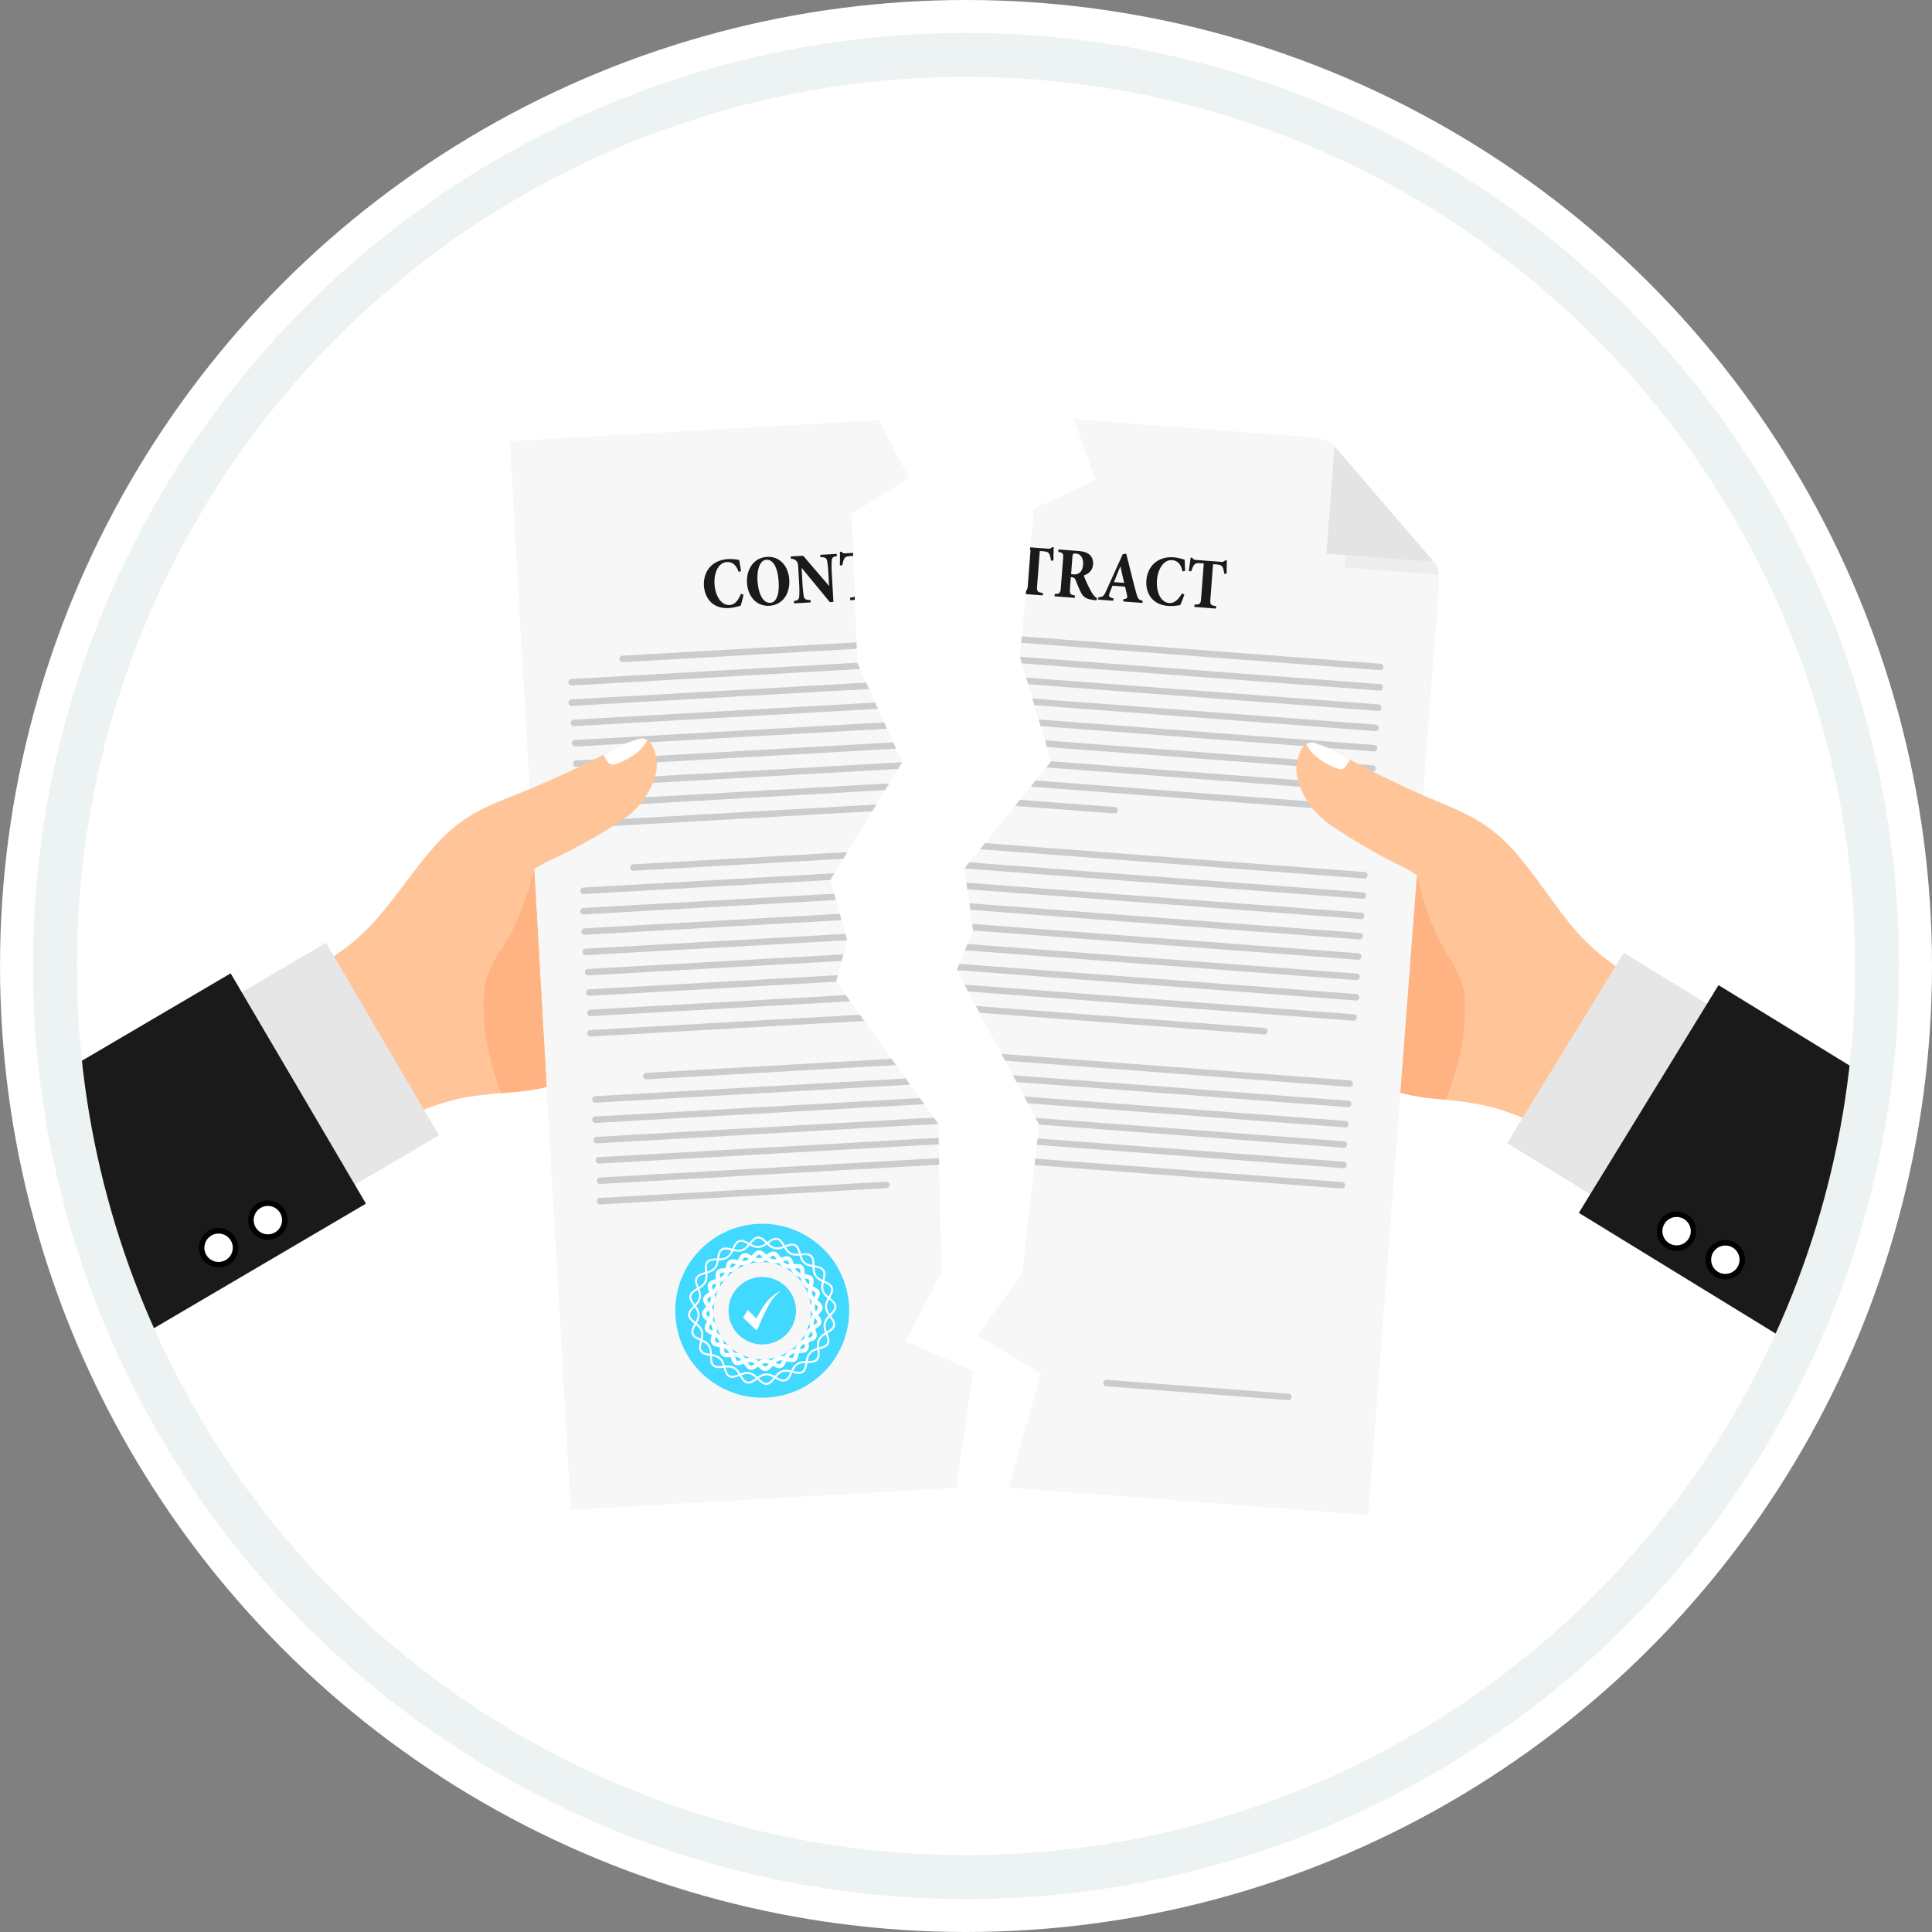 <svg xmlns="http://www.w3.org/2000/svg" xmlns:xlink="http://www.w3.org/1999/xlink" width="176" height="176" viewBox="0 0 176 176">
  <rect x="0" y="0" width="176" height="176" fill="#808080" stroke="none"/>
  <defs>
    <clipPath id="clip-path">
      <circle id="Elipse_58" data-name="Elipse 58" cx="81" cy="81" r="81" transform="translate(1191 979)" fill="#fff"/>
    </clipPath>
  </defs>
  <g id="Grupo_1051" data-name="Grupo 1051" transform="translate(-1184 -972)">
    <g id="Grupo_1006" data-name="Grupo 1006" transform="translate(624.001 -2964)">
      <circle id="Elipse_35" data-name="Elipse 35" cx="88" cy="88" r="88" transform="translate(560 3936)" fill="#fff"/>
      <g id="Elipse_36" data-name="Elipse 36" transform="translate(563 3939)" fill="#fff" stroke="#edf2f2" stroke-width="4">
        <circle cx="85" cy="85" r="85" stroke="none"/>
        <circle cx="85" cy="85" r="83" fill="none"/>
      </g>
    </g>
    <g id="Grupo_de_máscara_49" data-name="Grupo de máscara 49" clip-path="url(#clip-path)">
      <g id="Grupo_1037" data-name="Grupo 1037" transform="translate(1161.479 734.605)">
        <g id="Grupo_1036" data-name="Grupo 1036" transform="translate(2.521 275.575)">
          <g id="Grupo_1030" data-name="Grupo 1030" transform="translate(107.151 0)">
            <path id="Caminho_1435" data-name="Caminho 1435" d="M305.59,275.575l21.68,1.65c1.182.09,2.113.523,2.08.967l.126.009.09.105,5.822,6.768,2.861,3.328-.011.143c.445.034.732,1.019.642,2.2l-6.443,84.663-32.761-2.493,2.945-10.386-5.771-3.457,4.057-5.726,1.55-13.506-7.517-14.071,1.5-3.611-.793-5.647,7.9-9.765-2.854-9.529,1.288-13.488,5.628-2.588Z" transform="translate(-294.939 -275.575)" fill="#f7f7f7" fill-rule="evenodd"/>
            <path id="Caminho_1436" data-name="Caminho 1436" d="M392.062,287.482l4.418,5.137,2.861,3.328-.011.143c.31.023.543.509.626,1.2l-8.591-.654Z" transform="translate(-356.032 -283.119)" fill="#ededee" fill-rule="evenodd"/>
            <path id="Caminho_1437" data-name="Caminho 1437" d="M396.306,292.738h-.016l-.045,0h0l-.267-.02-.209-.016-8.921-.679.72-9.459.011-.147a.2.2,0,0,0,0-.026c0-.01,0-.03,0-.047a.262.262,0,0,0-.008-.045.3.3,0,0,0-.013-.042.345.345,0,0,0-.014-.034l0-.007.046.053.2.23,0,0,0,0,0,0,0,0,0,0,1.489,1.731,6.219,7.23.738.859h.013v0h0v0h0v.005l0,0v0l0,0v0l0,0,0,0,0,0,0,0v0l0,0,0,0,0,0,0,0,0,0,0,0,0,0,0,0,0,0,0,0,0,0h0l.061.071c.057.066.127.147.18.211s.091.109.11.132.019.023.014.019l-.029-.021c-.014-.01-.031-.02-.045-.028a.253.253,0,0,0-.038-.018l-.039-.013a.242.242,0,0,0-.039-.007l-.089-.008Z" transform="translate(-353.168 -279.779)" fill="#e4e4e4" fill-rule="evenodd"/>
            <path id="Caminho_1438" data-name="Caminho 1438" d="M304.286,332.314l.08.006.659.051,1.2.091,2.255.171,2.431.185.784.06,3.647.278,1.04.079,3.647.277.783.059,2.431.185,2.256.172,2.431.185.784.06,4.687.357a.3.3,0,1,0,.045-.589l-4.687-.357-.783-.06-2.431-.185-2.256-.172-2.431-.185-.784-.06-3.647-.277-1.04-.079-3.647-.278-.784-.059-2.431-.185-2.255-.172-1.2-.091-.659-.05-.08-.006-.08-.006-1.23-.093-1.2-.092-1.128-.086.182.606.9.069,1.2.092,1.23.093.081.006Zm-2.254,45.449.742.056,2.255.172,2.431.185.784.059,3.647.278,1.04.079,3.647.278.784.059,2.431.185,2.255.172,2.431.185.783.06,4.687.357a.3.3,0,1,0,.045-.589l-4.686-.357-.783-.059-2.431-.185-2.255-.172-2.431-.185-.784-.06L312.976,378l-1.04-.079-3.647-.277-.784-.06-2.431-.185-2.256-.171-.72-.055-.067.587Zm.212-1.846.067-.587.649.049,2.255.172,2.431.185.784.06,3.647.277,1.04.079,3.647.277.784.06,2.431.185,2.256.171,2.431.185.783.06,4.687.357a.3.3,0,1,1-.045.588l-4.687-.356-.783-.06-2.431-.185-2.256-.172-2.431-.185-.783-.06-3.647-.277-1.04-.079-3.647-.278-.784-.06-2.431-.185-2.255-.171-.672-.051Zm.212-1.846.6.045,2.255.172,2.431.185.783.06,3.647.277,1.04.079,3.647.277.783.06,2.431.185,2.255.172,2.431.185.784.059,4.687.357a.3.3,0,0,0,.045-.589l-4.687-.357-.783-.06L322.375,375l-2.256-.171-2.431-.185-.783-.06-3.647-.277-1.04-.079-3.647-.278-.784-.06-2.431-.185-2.255-.172-.975-.074.329.618Zm-1.037-1.941-.33-.618.132.01.081.006.08.006.659.05,1.2.091,2.255.172,2.431.185.783.06,3.647.277,1.04.079,3.647.277.783.06,2.431.185,2.255.171,2.431.185.784.06,4.687.357a.3.3,0,0,1-.045.589l-4.687-.357-.784-.06-2.431-.185-2.255-.172-2.431-.185-.784-.059-3.647-.277-1.04-.079-3.646-.278-.783-.059-2.431-.185-2.256-.172-1.2-.092-.578-.044Zm-1.385-3.83-.1-.008-.588-.045-.33-.617.117.008.846.064.1.008.195.015,1.23.094.081.006.081.006.659.05,1.2.092,2.255.172,2.431.185.784.06,3.647.278,1.04.079,3.647.277.784.06,2.431.185,2.256.172,2.431.185.783.059,4.687.357a.3.3,0,1,1-.045.588l-4.687-.356-.783-.06-2.431-.185-2.256-.172-2.431-.185-.784-.059-3.647-.278-1.04-.079-3.647-.278-.784-.059-2.431-.185-2.255-.171-1.2-.091-.659-.051-.08-.006-.081-.006-1.23-.093-.195-.015Zm1.364,1.966.081.006.659.05,1.2.091,2.256.172,2.431.185.784.06,3.647.278,1.04.079,3.647.277.784.06,2.431.185,2.255.171,2.431.185.783.059,4.687.357a.3.3,0,1,0,.045-.589l-4.687-.357-.783-.06-2.431-.185-2.255-.172-2.431-.185-.784-.059-3.647-.278-1.04-.079-3.646-.278-.784-.059L305.639,370l-2.256-.172-1.2-.092-.659-.05-.081-.006-.08-.006-1.231-.093-.08-.006.33.617.936.071.08.006Zm.458-6.015.081.006.659.05,1.2.092,2.256.171,2.431.185.783.06.344.026.784.06,2.431.185.088.007,1.04.079,1.128.086,2.431.185.088.007.783.06,2.431.185,2.168.165a.3.3,0,0,0,.045-.589l-2.168-.165-2.431-.185-.783-.059-.088-.007-2.431-.185L314,364.583l-1.04-.079-.088-.007-2.431-.185-.783-.059-.344-.026-.784-.059-2.431-.185-2.256-.172-1.2-.091-.659-.051-.08-.006-.08-.006-1.23-.093-.051,0-1.15-.088-1.281-.1-.974-.074-.45-.034.33.617.075.006.974.074,1.281.1,1.15.088.051,0,1.23.093.08.006ZM302,362.4l-.081-.006-1.23-.093-1.2-.092-2.256-.171-1.253-.1-.33-.617,1.628.124,2.256.172,1.2.092,1.23.093.08.006.081.006.659.05,1.2.092,2.255.171,2.431.185.783.06,3.647.278,1.04.079,3.647.277.783.06,2.431.185,2.256.172,2.431.185.783.06,4.687.356a.3.3,0,0,1-.045.589l-4.687-.357-.783-.06-2.431-.185-2.256-.171-2.431-.185-.784-.06-3.647-.277-1.04-.08-3.647-.277-.784-.06-2.431-.185-2.255-.171-1.2-.092-.659-.05L302,362.4Zm.141-1.852.08.006.659.05,1.2.091,2.255.172,2.431.185.784.06,3.647.277,1.04.079,3.647.278.783.059,2.431.185,2.255.172,2.431.185.783.059,4.687.357a.3.3,0,1,0,.045-.589l-4.686-.357-.784-.06-2.431-.185-2.256-.172-2.431-.185-.783-.059-3.647-.278-1.04-.079-3.647-.277-.783-.06-2.432-.185-2.255-.171-1.2-.092-.659-.05-.081-.006-.081-.006-1.23-.093-1.2-.092-2.256-.172-2.238-.17-.238.574,2.431.185,2.255.172,1.2.091,1.23.094.081.006Zm.141-1.852-.081-.006-1.23-.094-1.2-.092-2.255-.171-1.824-.139.238-.574,1.63.124,2.255.172,1.2.091,1.23.094.081.006.08.006.659.05,1.2.092,2.255.171,2.431.185.783.06,3.647.277,1.04.079,3.647.277.783.06,2.432.185,2.255.172,2.431.185.783.059,4.687.357a.3.3,0,0,1-.045.589l-4.687-.357-.783-.059-2.431-.185-2.256-.172-2.431-.185-.783-.06-3.647-.277-1.04-.079-3.647-.278-.783-.059-2.431-.185-2.255-.171-1.2-.092-.659-.05-.08-.006Zm.141-1.852.08.006.659.05,1.2.091,2.256.172,2.431.185.784.059,3.647.278,1.04.079,3.647.277.783.06,2.431.185,2.255.171,2.431.185.783.06,4.687.357a.3.3,0,0,0,.045-.589l-4.687-.357-.783-.06-2.431-.185-2.256-.171-2.431-.185-.783-.059-3.647-.278-1.04-.079-3.647-.277-.784-.06-2.431-.185L304.4,356.4l-1.2-.092-.659-.05-.08-.006-.081-.006-1.23-.094-1.2-.091-2.255-.172-1.345-.1.084.6,1.216.092,2.255.172,1.2.091,1.23.094.08.006Zm.141-1.852-.08-.006-1.23-.093-1.2-.092-2.256-.171-1.62-.124-.084-.6,1.75.133,2.255.172,1.2.091,1.23.093.08.006.08.006.659.05,1.2.091,2.255.172,2.431.185.784.06,3.647.277,1.04.079,3.647.277.783.06,2.431.185,2.255.171,2.431.185.783.06,4.687.357a.3.3,0,0,1-.045.589l-4.687-.357-.783-.059-2.431-.185-2.256-.171-2.431-.185-.784-.06-3.647-.277-1.04-.079-3.647-.277-.783-.06-2.431-.185-2.255-.172-1.2-.091-.659-.05-.08-.006Zm.141-1.852.081.006.659.05,1.2.091,2.255.172,2.431.185.784.059,3.647.278,1.04.079,3.647.277.783.06,2.431.185,2.256.171,2.431.185.783.06,4.687.357a.3.3,0,0,0,.045-.589l-4.687-.357-.784-.06-2.431-.185L321.7,354l-2.431-.185-.784-.06-3.647-.277-1.04-.079-3.646-.278-.784-.059-2.431-.185-2.255-.171-1.2-.091-.659-.05-.08-.006-.081-.006-1.23-.093-1.2-.091-2.256-.172-2.155-.164.084.6,2.026.154,2.256.171,1.2.092,1.23.093.081.006Zm-1.223-3.818-.1-.008-.846-.064-.784-.06-2.684-.2.452-.558,2.277.173.783.06.846.064.1.008.195.015,1.23.093.081.006.08.006.659.05,1.2.092,2.255.171,2.431.185.783.06,3.647.277,1.04.08,3.647.277.784.059,2.431.185,2.255.171,2.431.185.783.06,4.687.357a.3.3,0,0,1-.045.589l-4.687-.357-.783-.06-2.432-.185-2.255-.172-2.431-.185-.783-.059-3.647-.278-1.04-.079L310.394,350l-.784-.06-2.431-.185-2.256-.172-1.2-.091-.659-.051-.08-.006-.081-.006-1.23-.093-.195-.015Zm1.364,1.966-.081-.006-1.23-.094-1.2-.092-2.255-.171-2.431-.185.451-.558,2.025.154,2.255.171,1.2.092,1.23.093.081.006.081.006.659.05,1.2.092,2.255.172,2.431.185.783.06,3.647.277,1.04.079,3.647.278.783.06,2.431.185,2.255.171,2.431.185.784.06,4.687.357a.3.3,0,0,1-.045.589l-4.687-.357-.783-.06-2.431-.185-2.255-.172-2.431-.185-.783-.06-3.647-.278-1.04-.079-3.647-.277-.783-.06-2.431-.185-2.255-.172-1.2-.092-.659-.05-.08-.006Zm.458-6.015.081.006.385.029.273.021,1.2.091,2.255.172,1.74.132a.3.3,0,1,0,.045-.589l-1.74-.132-2.255-.172-1.2-.091-.274-.021-.385-.029-.081-.006-.081-.006-1.23-.093-.655-.05-.547-.041-.126-.01-.451.558.533.04.547.042.655.05,1.23.093.081.006Zm.141-1.852-.081-.006-1.23-.093-.455-.035.452-.558.048,0,1.23.094.081.006.08.006.659.051,1.2.091,2.255.172,2.431.185.783.06,3.647.277,1.04.079,3.647.278.784.059,2.431.185,2.255.171,2.431.185.783.06,4.687.357a.3.3,0,1,1-.045.589l-4.687-.356-.783-.06-2.431-.185-2.255-.172-2.431-.185-.784-.059-3.647-.278-1.04-.079-3.647-.278-.783-.06-2.431-.185-2.256-.171-1.2-.091-.659-.051-.08-.006Zm.141-1.852.08.007.659.05,1.2.092,2.256.172,2.431.185.784.06,3.647.277,1.04.079,3.647.278.783.06,2.431.185,2.255.172,2.431.185.783.059,4.687.357a.3.3,0,1,0,.045-.589l-4.687-.357-.783-.059-2.431-.185-2.256-.171-2.431-.185-.784-.06-3.647-.278-1.04-.079-3.647-.277-.784-.06-2.431-.185-2.256-.172-1.2-.092-.659-.05-.081-.006-.08-.006-.452.558.407.031.08.006Zm.141-1.851-.081-.006-.486-.037-.181-.606.712.054.081.006.08.006.659.05,1.2.092,2.255.172,2.431.185.784.06,3.647.277,1.04.079,3.647.278.783.059,2.431.185,2.256.172,2.431.185.784.06,4.687.357a.3.3,0,0,1-.045.589l-4.687-.357-.784-.059-2.431-.185-2.256-.172-2.431-.185-.783-.06-3.647-.277-1.04-.079-3.646-.277-.784-.06-2.431-.185-2.255-.171-1.2-.092-.659-.05-.08-.006Zm.141-1.852.08.006.659.05,1.2.091,2.255.172,2.431.185.783.06,3.647.277,1.04.079,3.647.278.783.059,2.431.185,2.255.171,2.431.185.784.06,4.687.357a.3.3,0,0,0,.045-.589l-4.687-.357-.784-.059-2.431-.185-2.255-.171-2.431-.185-.783-.06-3.646-.277-1.04-.079-3.647-.277-.784-.06L308.1,337.6l-2.255-.172-1.2-.092-.659-.05-.08-.006-.081-.006-1.23-.094-.194-.015.182.606,1.2.091.081.006Zm.141-1.852-.081-.006-1.23-.094-.679-.052-.181-.606.905.069,1.23.094.081.006.08.006.659.05,1.2.091,2.255.172,2.431.185.783.059,3.647.278,1.04.079,3.647.277.783.06,2.431.185,2.255.172,2.431.185.784.059,4.687.357a.3.3,0,0,1-.045.589l-4.687-.357-.783-.06-2.431-.185-2.255-.172-2.431-.185-.784-.06-3.647-.277-1.04-.079-3.647-.278-.783-.059-2.431-.185-2.255-.172-1.2-.091-.659-.05-.08-.006Zm.141-1.852-.08-.006-1.23-.093-1.2-.092-.19-.014-.181-.606.416.032,1.2.092,1.23.094.08.006.081.006.659.05,1.2.092,2.256.172,2.431.185.784.059,3.647.278,1.04.079,3.647.277.784.06,2.431.185,2.255.172,2.431.185.783.06,4.687.357a.3.3,0,1,1-.045.588l-4.687-.357-.783-.06-2.431-.185-2.256-.171-2.431-.185-.783-.06-3.647-.277-1.04-.079-3.647-.277-.784-.06-2.431-.185-2.256-.172-1.2-.092-.659-.05-.08-.006Zm-1.223-3.818-.1-.008-.846-.064-.783-.059-.38-.029.056-.588.368.028.784.06.846.065.1.008.195.015,1.23.093.081.006.08.006.659.05,1.2.091,2.255.172,2.431.185.784.06,3.647.278,1.04.079,3.647.278.783.06,2.431.185,2.256.172,2.431.185.783.06,4.687.357a.3.3,0,0,1-.045.589l-4.687-.357-.784-.059-2.431-.185-2.255-.171-2.431-.185-.783-.06-3.647-.278-1.04-.079-3.647-.278-.784-.06-2.431-.185-2.255-.171-1.2-.092-.659-.05-.081-.006-.08-.006-1.23-.093Z" transform="translate(-294.939 -309.804)" fill="#ccc" fill-rule="evenodd"/>
            <path id="Caminho_1439" data-name="Caminho 1439" d="M348.322,515.685l-.56-.043-.567-.043-1.864-.141-.088-.007-.784-.06-.479-.037-1.128-.086-.824-.063-1.608-.122-.088-.007-.561-.043-.479-.037-1.128-.086-.824-.063-.783-.06-4.687-.356a.3.3,0,1,0-.045.588l4.687.357.784.06.824.063,1.127.086.48.037.561.042.088.007,1.608.122.824.063,1.128.086.479.036.784.059.088.007,1.864.142.568.043.56.043a.3.3,0,1,0,.045-.589Z" transform="translate(-318.137 -426.908)" fill="#ccc" fill-rule="evenodd"/>
            <path id="Caminho_1440" data-name="Caminho 1440" d="M314.644,308.635c0-.1,0-.21,0-.324s0-.224.005-.334.005-.214.008-.31.006-.179.009-.248l-.159-.012a.442.442,0,0,1-.16.119.421.421,0,0,1-.192.021l-1.628-.124-.025.266.05,0-.24,3.147a2.393,2.393,0,0,1-.04.324.364.364,0,0,1-.087.178.278.278,0,0,1-.034.028l-.031.318,1.544.118.017-.219a2.015,2.015,0,0,1-.305-.064.321.321,0,0,1-.165-.1.337.337,0,0,1-.062-.19,2.195,2.195,0,0,1,.008-.326l.239-3.147.3.023a1.313,1.313,0,0,1,.326.056.41.41,0,0,1,.2.131.746.746,0,0,1,.113.251,3.717,3.717,0,0,1,.084.413l.221,0Zm3.975,3.421a.732.732,0,0,1-.178-.125,1.672,1.672,0,0,1-.191-.211c-.038-.051-.077-.11-.117-.177s-.084-.144-.132-.235-.1-.2-.164-.323c-.041-.081-.083-.168-.126-.261s-.085-.187-.125-.28-.076-.178-.107-.258-.057-.145-.075-.2a1.544,1.544,0,0,0,.408-.206,1.042,1.042,0,0,0,.3-.332,1.233,1.233,0,0,0,.064-1.011.959.959,0,0,0-.284-.374,1.21,1.21,0,0,0-.262-.155,1.6,1.6,0,0,0-.326-.1,3.457,3.457,0,0,0-.425-.056l-1.783-.136-.017.22a1.739,1.739,0,0,1,.258.061.282.282,0,0,1,.14.1.354.354,0,0,1,.05.181,2.211,2.211,0,0,1-.01.316l-.2,2.568a2.3,2.3,0,0,1-.04.325.381.381,0,0,1-.083.183.286.286,0,0,1-.161.081,1.469,1.469,0,0,1-.277.017l-.016.219,1.843.14.016-.219a1.382,1.382,0,0,1-.263-.058.286.286,0,0,1-.144-.1.388.388,0,0,1-.052-.193,2.348,2.348,0,0,1,.009-.327l.075-.991.113.009a.408.408,0,0,1,.163.049.328.328,0,0,1,.11.109.832.832,0,0,1,.082.177c.047.123.094.243.143.363s.1.235.146.344.1.21.143.3a1.9,1.9,0,0,0,.176.29.93.93,0,0,0,.224.21,1.161,1.161,0,0,0,.325.143,2.94,2.94,0,0,0,.477.091c.043.007.085.012.125.015l.114.01.048-.19Zm-2.37-2.181.121-1.6a.8.8,0,0,1,.023-.16.2.2,0,0,1,.042-.083.221.221,0,0,1,.092-.036.613.613,0,0,1,.166-.005.667.667,0,0,1,.251.069.657.657,0,0,1,.219.182.82.82,0,0,1,.145.307,1.394,1.394,0,0,1,.031.448,1.369,1.369,0,0,1-.107.462.708.708,0,0,1-.239.3.65.65,0,0,1-.244.111,1.114,1.114,0,0,1-.321.014l-.18-.014Zm6.5,2.622.017-.219a1.1,1.1,0,0,1-.224-.06.386.386,0,0,1-.151-.114.789.789,0,0,1-.113-.215c-.034-.093-.071-.215-.111-.365q-.236-.881-.453-1.759T321.27,308l-.318.049-1.513,3.351a2.635,2.635,0,0,1-.148.295.672.672,0,0,1-.143.17.434.434,0,0,1-.174.079,1.258,1.258,0,0,1-.24.024l-.017.22,1.377.1.017-.219a1.078,1.078,0,0,1-.312-.1.167.167,0,0,1-.091-.154.808.808,0,0,1,.067-.267c.046-.127.092-.244.135-.35l.114-.28,1.137.086c.021.076.041.155.061.237s.039.164.057.243.034.153.049.222a.805.805,0,0,1,.034.256.149.149,0,0,1-.09.129.716.716,0,0,1-.258.046l-.016.219,1.749.133Zm-1.667-1.833-.931-.071c.1-.233.191-.466.283-.7s.188-.469.292-.708h.02l.336,1.478Zm5.26.962a2.92,2.92,0,0,1-.344.487,1.245,1.245,0,0,1-.382.3.844.844,0,0,1-.438.083.923.923,0,0,1-.489-.186,1.326,1.326,0,0,1-.367-.444,2.22,2.22,0,0,1-.215-.658,3.4,3.4,0,0,1-.033-.824,2.961,2.961,0,0,1,.1-.573,2.459,2.459,0,0,1,.2-.5,1.77,1.77,0,0,1,.286-.4,1.142,1.142,0,0,1,.361-.252.9.9,0,0,1,.424-.069.956.956,0,0,1,.408.117.909.909,0,0,1,.328.322,1.8,1.8,0,0,1,.216.584l.23-.029c0-.12,0-.236-.007-.346s-.007-.224-.012-.336-.01-.229-.016-.351c-.06-.019-.142-.043-.243-.074s-.218-.058-.346-.084a3.228,3.228,0,0,0-.4-.059,2.679,2.679,0,0,0-.973.095,2.093,2.093,0,0,0-.767.414,2.057,2.057,0,0,0-.521.688,2.553,2.553,0,0,0-.235.914,2.664,2.664,0,0,0,.027.629,2.25,2.25,0,0,0,.192.6,1.864,1.864,0,0,0,.376.519,1.925,1.925,0,0,0,.584.383,2.575,2.575,0,0,0,.812.186,2.794,2.794,0,0,0,.32.006q.163,0,.313-.02c.1-.01.19-.021.268-.033s.14-.022.183-.031c.03-.056.062-.123.1-.2s.068-.163.1-.252.068-.179.1-.267.062-.167.087-.24l-.22-.1Zm4.077-1.791c0-.1,0-.21,0-.324l.005-.334c0-.11.005-.214.008-.31s.005-.179.008-.248l-.159-.012a.442.442,0,0,1-.16.119.421.421,0,0,1-.192.021l-2.3-.175a.717.717,0,0,1-.147-.025.3.3,0,0,1-.1-.06.5.5,0,0,1-.087-.109l-.16-.013c-.011.112-.026.235-.044.368s-.039.273-.06.419-.043.291-.063.438l.226.017c.047-.145.093-.268.138-.372a.82.82,0,0,1,.143-.235.366.366,0,0,1,.127-.092.578.578,0,0,1,.193-.041,2.126,2.126,0,0,1,.3.006l.24.018-.24,3.147a2.323,2.323,0,0,1-.04.324.355.355,0,0,1-.087.178.307.307,0,0,1-.173.077,1.9,1.9,0,0,1-.3.017l-.017.219,1.969.15.017-.22a2.014,2.014,0,0,1-.305-.063.322.322,0,0,1-.165-.1.339.339,0,0,1-.061-.189,2.149,2.149,0,0,1,.008-.326l.239-3.147.3.023a1.321,1.321,0,0,1,.327.056.412.412,0,0,1,.2.131.748.748,0,0,1,.112.251,3.691,3.691,0,0,1,.085.413Z" transform="translate(-305.826 -295.743)" fill="#1a1a1a" fill-rule="evenodd"/>
          </g>
          <g id="Grupo_1032" data-name="Grupo 1032" transform="translate(138.103 29.465)">
            <g id="Grupo_1031" data-name="Grupo 1031" transform="translate(0 0)">
              <path id="Caminho_1441" data-name="Caminho 1441" d="M409.511,377a19.3,19.3,0,0,1-4.97-4.246c-1.932-2.3-3.982-5.693-6.171-7.8s-4.516-2.92-6.945-3.956-4.959-2.295-6.782-3.264A15.7,15.7,0,0,0,380.975,356c-.73-.088-1.075.415-1.316,1.062a3.853,3.853,0,0,0-.072,2.525,7.522,7.522,0,0,0,2.936,3.909,50.506,50.506,0,0,0,6.4,3.726,8.651,8.651,0,0,1,1.46.862h-.007c.022-.018.017,0,.014,0l-1.507,19.8c.364.1.741.19,1.134.264,2.162.411,4.8.394,7.5,1.135a29.206,29.206,0,0,1,6.782,3.053c1.329.811,1.232.932,2.259-1.473s3.182-7.339,4.276-9.852,1.129-2.605.831-2.8S410.733,377.74,409.511,377Z" transform="translate(-379.41 -355.987)" fill="#ffc599" fill-rule="evenodd"/>
              <path id="Caminho_1442" data-name="Caminho 1442" d="M406.76,389.294l-1.5,19.693c.364.1.741.19,1.134.264.925.176,1.937.273,3,.385a21.864,21.864,0,0,0,.765-2.194,19.7,19.7,0,0,0,.956-7.282c-.29-2.134-1.473-3.431-2.35-5.121a25.572,25.572,0,0,1-1.731-4.815A7.87,7.87,0,0,0,406.76,389.294Z" transform="translate(-395.788 -377.089)" fill="#ffb382" fill-rule="evenodd"/>
            </g>
            <path id="Caminho_1443" data-name="Caminho 1443" d="M385.826,357.534a13.215,13.215,0,0,0-3.3-1.537,1.021,1.021,0,0,0-.666.122,3.505,3.505,0,0,0,.756,1.019,6.651,6.651,0,0,0,1.941,1.169c.513.19.671.108.868-.132A3.15,3.15,0,0,0,385.826,357.534Z" transform="translate(-380.964 -355.987)" fill="#fff" fill-rule="evenodd"/>
            <rect id="Retângulo_887" data-name="Retângulo 887" width="20.339" height="22.216" transform="translate(19.19 36.49) rotate(-58.479)" fill="#e6e6e6"/>
            <path id="Caminho_1444" data-name="Caminho 1444" d="M462.338,416.294,501.8,440.5v28.545l-52.185-32.006Z" transform="translate(-423.891 -394.196)" fill="#1a1a1a" fill-rule="evenodd"/>
            <path id="Caminho_1445" data-name="Caminho 1445" d="M471.368,473.256a1.542,1.542,0,1,1-1.654,1.42A1.542,1.542,0,0,1,471.368,473.256Z" transform="translate(-436.621 -430.282)" fill="#fff" stroke="#000" stroke-miterlimit="2.613" stroke-width="0.5" fill-rule="evenodd"/>
            <path id="Caminho_1446" data-name="Caminho 1446" d="M483.488,480.353a1.542,1.542,0,1,1-1.654,1.421A1.542,1.542,0,0,1,483.488,480.353Z" transform="translate(-444.3 -434.779)" fill="#fff" stroke="#000" stroke-miterlimit="2.613" stroke-width="0.5" fill-rule="evenodd"/>
          </g>
          <g id="Grupo_1035" data-name="Grupo 1035" transform="translate(0 0.088)">
            <g id="Grupo_1033" data-name="Grupo 1033" transform="translate(66.441)">
              <path id="Caminho_1447" data-name="Caminho 1447" d="M207.148,356.468a13.225,13.225,0,0,1,3.326-1.474,1.026,1.026,0,0,1,.664.135,3.512,3.512,0,0,1-.775,1.005,6.673,6.673,0,0,1-1.963,1.132c-.517.18-.673.095-.865-.148A3.129,3.129,0,0,1,207.148,356.468Z" transform="translate(-198.607 -325.976)" fill="#fff" fill-rule="evenodd"/>
              <path id="Caminho_1448" data-name="Caminho 1448" d="M183.84,277.735l33.635-1.918,2.739,5.252-5.235,3.312.511,13.539,4.092,9.067-6.538,10.726,1.534,5.492-1.006,3.777,9.316,12.951.253,13.593-3.262,6.213,6.179,2.661-1.543,10.685-35.122,2Z" transform="translate(-183.84 -275.816)" fill="#f7f7f7" fill-rule="evenodd"/>
              <path id="Caminho_1449" data-name="Caminho 1449" d="M224.636,332.929l-1.129.064-2.434.139-.785.045-3.651.208-1.041.059-3.651.208-.785.045-2.434.139-2.258.129-2.434.139-.785.045-4.692.267a.3.3,0,0,0,.033.59l4.693-.268.785-.045,2.434-.139,2.258-.129,2.434-.139.785-.045,3.651-.208,1.041-.059,3.652-.208.785-.045,2.434-.139,1.356-.077-.26-.576Zm-.07-1.856.022.59-3.271.186-1.041.06-3.651.208-.784.045-2.435.138-2.258.129-2.434.139-.784.045-4.693.268a.3.3,0,0,1-.034-.589l4.693-.268.785-.045,2.434-.139,2.258-.129,2.434-.139.785-.045,3.651-.208,1.041-.059,3.283-.187Zm.888,3.669.261.577-2.068.118-2.434.139-.785.045-3.651.208-1.041.059-3.651.208-.785.045-2.434.139-2.258.129-2.434.139-.784.045-4.693.267a.3.3,0,1,1-.034-.59l4.692-.268.785-.044,2.434-.139,2.259-.129,2.434-.139.785-.045,3.651-.208,1.041-.059,3.651-.208.784-.045,2.435-.139,1.842-.105Zm.819,1.813-.3.017-2.259.129-2.434.138-.785.045-3.651.208-1.041.059-3.651.208-.784.045-2.435.139-2.258.129-2.435.138-.784.045-4.693.268a.3.3,0,0,0,.033.59l4.693-.268.785-.045,2.434-.139,2.258-.129,2.434-.139.785-.045,3.651-.208,1.041-.059,3.651-.208.785-.045,2.434-.139,2.258-.129.523-.03-.26-.576Zm.819,1.813.26.577-.033,0-1.2.069-2.259.129-2.434.139-.784.045-3.651.208-1.041.059-3.651.208-.785.045-2.434.139-2.259.129-2.434.138-.785.045-4.692.267a.3.3,0,0,1-.034-.59l4.693-.267.785-.045,2.434-.139,2.258-.129,2.434-.139.784-.045,3.652-.208,1.041-.059,3.651-.208.785-.045,2.434-.139,2.258-.129,1.009-.058Zm.818,1.813-.519.03-1.2.069-2.258.129-2.435.138-.785.045-3.651.208-1.041.059-3.651.208-.785.045-2.434.139-2.258.129-2.434.139-.785.044-4.693.268a.3.3,0,0,0,.034.59l4.693-.268.785-.045,2.434-.138,2.258-.129,2.434-.139.785-.045,3.651-.208,1.041-.059,3.651-.208.785-.045,2.434-.139,2.258-.129,1.2-.068.745-.043-.26-.577Zm.818,1.813-.373.613-.824.047-1.2.069-2.258.129-2.435.139-.784.045-3.651.208-1.041.059-3.651.208-.785.045-2.435.139-2.258.129-2.434.139-.785.045-4.692.267a.3.3,0,0,1-.034-.59l4.693-.268.784-.045,2.435-.139,2.258-.129,2.434-.139.785-.045,3.651-.208,1.041-.059,3.651-.208.785-.045,2.434-.139,2.258-.129,1.2-.069,1.231-.07Zm-1.174,1.927-1.154.066-2.259.129-2.434.139-.785.045-3.651.208-1.041.059-3.651.208-.784.045-2.435.139-2.258.129-2.434.139-.785.045-4.692.268a.3.3,0,1,0,.033.59l4.693-.268.785-.045,2.434-.139,2.258-.129,2.434-.139.785-.045,3.651-.208,1.041-.059,3.651-.208.785-.045,2.434-.139,2.258-.129.747-.042.374-.613Zm-1.175,1.927-.373.613-1.178.067-.547.031-1.887.108-.547.031-.785.045-3.1.177-.547.031-1.041.059-3.1.177-.547.031-.785.045-1.887.108-.547.031-1.711.1-.547.031-.656.037-.66.038-.081,0-.081,0-.957.055-.784.045-4.693.267a.3.3,0,0,1-.034-.59l4.693-.267.785-.045.958-.055.08,0,.081,0,.66-.038.656-.037.547-.031,1.711-.1.547-.031,1.887-.108.785-.045.547-.031,3.1-.177,1.041-.059.547-.031,3.1-.177.785-.045.547-.031,1.887-.108.547-.031,1.585-.09Zm-2.641,4.333-.373.613-.964.055-1.041.059-3.652.208-.785.045-2.435.139-2.258.129-2.434.138-.785.045-4.693.268a.3.3,0,1,1-.034-.59l4.693-.267.785-.045,2.434-.139,2.258-.129,2.434-.139.785-.044,3.651-.209,1.041-.059,1.371-.078Zm-1.175,1.927-.373.613-.784.045-3.652.208-1.041.059-3.651.208-.785.045-2.434.139-2.258.129-2.434.139-.785.045-4.693.267a.3.3,0,0,1-.034-.59l4.693-.267.785-.045,2.434-.139,2.258-.129,2.434-.139.785-.045,3.651-.208,1.041-.059,3.651-.208.785-.045.407-.023Zm-.025,1.861-.277.016-.784.045-3.651.208-1.041.059-3.652.208-.784.045-2.434.139-2.259.129-2.434.139-.785.045-4.693.267a.3.3,0,1,0,.034.59l4.693-.268.785-.045,2.434-.139,2.258-.129,2.434-.139.785-.045,3.651-.208,1.041-.06,3.652-.208.785-.045.406-.023-.163-.582Zm.511,1.831.163.582-.811.046-.785.045-3.651.208-1.041.059-3.651.208-.785.045-2.434.138-2.258.129-2.435.139-.784.045-4.692.268a.3.3,0,1,1-.034-.59l4.692-.267.785-.045,2.434-.139,2.258-.129,2.434-.139.785-.045,3.651-.208,1.041-.059,3.651-.208.785-.045.682-.039Zm.512,1.831-1.088.062-.785.044-3.651.209-1.041.059-3.651.208-.785.045-2.434.139-2.258.129-2.434.139-.785.045-4.693.268a.3.3,0,1,0,.034.589l4.692-.267.785-.045,2.434-.139,2.259-.129,2.434-.138.785-.045,3.651-.208,1.041-.059,3.651-.209.784-.045,1.217-.069-.163-.582Zm-.18,1.87-.16.6-.609.035-.785.045-3.651.208-1.041.059-3.651.208-.785.045-2.434.138-2.258.129-2.435.139-.784.045-4.693.267a.3.3,0,0,1-.034-.59l4.693-.268.785-.045,2.434-.139,2.258-.129,2.434-.139.785-.045,3.651-.208,1.041-.059,3.651-.208.785-.045.8-.046Zm-.5,1.889-.193.011-.785.045-3.651.208-1.041.059-3.651.209-.785.045-2.435.139-2.258.129-2.434.139-.784.045-4.693.267a.3.3,0,0,0,.034.59l4.693-.268.785-.045,2.435-.139,2.258-.129,2.434-.139.785-.045,3.651-.208,1.041-.059,3.651-.209.784-.045.16-.6Zm.716,1.819.409.568-1.18.067-.785.045-3.651.208-1.041.059-3.651.208-.785.045-2.434.139-2.258.129-2.434.139-.785.045-4.693.268a.3.3,0,0,1-.033-.59l4.693-.267.785-.045,2.434-.139,2.258-.129,2.435-.139.784-.045,3.651-.208,1.041-.059,3.652-.208.784-.045.8-.046ZM224.88,365l-.832.048-1.151.066-.785.045H222.1l-.081,0-1.232.07-1.2.069-1.129.064-1.041.06-.088,0-2.435.139-.784.045-.345.02-.785.045-2.434.139-2.259.129-2.434.139-.784.045-4.693.268a.3.3,0,1,0,.034.589l4.693-.268.785-.045,2.434-.138,2.258-.129,2.434-.139.785-.045.344-.019.785-.045,2.435-.139.088-.005,1.041-.059,1.129-.065,1.2-.068,1.232-.07.081,0h.007l.785-.045,1.151-.066,1.207-.069L224.88,365Zm2.889,4.017.409.568-.258.015-.785.045-3.651.209-1.041.059-3.651.208-.785.044-2.434.139-2.259.129-2.434.138-.785.045-4.692.268a.3.3,0,0,1-.034-.589l4.692-.268.785-.045,2.434-.139,2.258-.129,2.434-.139.785-.045,3.651-.209,1.041-.059,3.651-.208.668-.038Zm1.285,1.787-1.122.064-2.258.129-2.434.139-.785.045-3.651.208-1.041.059-3.651.208-.785.045-2.434.139-2.258.129-2.435.139-.784.045-4.693.267a.3.3,0,0,0,.033.59l4.693-.268.784-.045,2.435-.139,2.258-.129,2.434-.139.785-.045,3.651-.208,1.041-.059,3.651-.208.785-.045,2.434-.139,2.258-.129,1.2-.069.295-.016-.409-.568Zm1.285,1.787.409.568-.082,0-.08,0-.081,0-1.232.071-1.2.068-2.258.129-2.435.139-.784.045-3.651.208-1.041.059-3.651.208-.785.045-2.434.139-2.258.129-2.434.139-.785.045-4.692.268a.3.3,0,1,1-.034-.59L205.52,374l.785-.045,2.435-.139L211,373.69l2.434-.139.784-.045,3.651-.208,1.041-.059,3.651-.208.784-.045,2.435-.139,2.258-.128,1.2-.069,1.1-.063Zm1.285,1.787-.226.013-.66.038-.081,0-.08,0-1.232.07-1.2.069-2.258.129-2.435.139-.785.045-3.651.208-1.041.059-3.651.208-.785.045-2.434.139-2.258.129-2.434.139-.785.045-4.693.268a.3.3,0,1,0,.033.59l4.693-.267.784-.045,2.434-.139,2.259-.129,2.434-.139.785-.045,3.651-.208,1.041-.059,3.651-.208.785-.045,2.434-.139,2.258-.129,1.2-.069,1.232-.07.081,0,.08,0,.66-.037.6-.034-.409-.568Zm.432,1.835.011.591-.531.03-.66.038-.081,0-.081,0-1.232.07-1.2.069-2.259.129-2.434.139-.785.045-3.651.208-1.041.059-3.651.209-.784.045-2.435.139-2.258.128-2.434.139-.784.045-4.693.267a.3.3,0,0,1-.034-.59l4.693-.267.784-.045,2.435-.139,2.258-.129,2.434-.139.784-.045,3.651-.208,1.041-.059,3.651-.208.785-.045,2.434-.139,2.258-.128,1.2-.069,1.232-.07.081,0,.081,0,.66-.038.553-.031Zm.035,1.858-.482.028-.66.037-.08,0-.081,0-1.232.07-1.2.068-2.258.129-2.434.139-.784.045-3.651.208-1.041.059-3.651.208-.785.045-2.434.139-2.258.129-2.434.139-.785.045-4.693.268a.3.3,0,0,0,.034.589l4.693-.267.785-.045,2.434-.139,2.258-.129,2.434-.139.785-.045,3.651-.208,1.041-.059,3.651-.208.785-.045L226.13,379l2.258-.129,1.2-.069,1.231-.07.081,0,.081,0,.66-.037.459-.026-.011-.591Zm-4.761,2.131a.3.3,0,0,1,.034.59l-1.129.064-2.434.139-.785.045-1.129.064-2.434.139-.088,0-1.041.059-1.129.064-2.434.139-.088.005-.784.045-2.435.139-2.258.128-2.434.139-.785.045-4.693.267a.3.3,0,1,1-.034-.59l4.693-.267.785-.045,2.434-.139,2.258-.129,2.435-.139.785-.045.088,0,2.435-.139,1.129-.064,1.041-.059.088-.005,2.434-.139,1.129-.064.785-.045,2.434-.138Z" transform="translate(-192.987 -310.825)" fill="#ccc" fill-rule="evenodd"/>
              <path id="Caminho_1450" data-name="Caminho 1450" d="M232.461,475.635A7.921,7.921,0,1,1,225,483.994a7.921,7.921,0,0,1,7.457-8.359Zm.2,3.488a4.427,4.427,0,1,0,4.671,4.167A4.427,4.427,0,0,0,232.66,479.124Z" transform="translate(-209.912 -402.407)" fill="#41d9ff" fill-rule="evenodd"/>
              <path id="Caminho_1451" data-name="Caminho 1451" d="M229.92,481.638a.659.659,0,0,1,.521-.584c.3-.076.714-.026,1.036-.075a.972.972,0,0,0,.722-.474c.174-.275.293-.677.482-.92a.66.66,0,0,1,.744-.246c.3.084.631.335.935.453a.97.97,0,0,0,.863-.049c.288-.152.592-.44.877-.557a.659.659,0,0,1,.767.159c.215.22.38.605.575.854a.914.914,0,0,0,.747.375c.325.012.749-.075,1.062-.029a.671.671,0,0,1,.593.527c.076.3.026.714.075,1.036a.971.971,0,0,0,.474.722c.275.173.677.293.92.482a.659.659,0,0,1,.245.744c-.083.3-.335.631-.453.934a.969.969,0,0,0,.049.863c.152.288.44.592.556.877a.659.659,0,0,1-.159.767c-.22.215-.605.38-.859.583a.971.971,0,0,0-.389.771c-.012.325.085.732.043,1.037a.659.659,0,0,1-.521.585c-.3.076-.714.026-1.036.075a.972.972,0,0,0-.722.474c-.173.276-.293.677-.482.92a.659.659,0,0,1-.744.245c-.3-.083-.631-.335-.935-.453a.971.971,0,0,0-.863.049c-.288.152-.592.44-.877.557a.66.66,0,0,1-.767-.159c-.215-.221-.379-.605-.583-.859a.973.973,0,0,0-.771-.389c-.325-.012-.732.085-1.038.043a.659.659,0,0,1-.584-.521c-.076-.3-.026-.714-.075-1.036a.972.972,0,0,0-.474-.722c-.276-.173-.677-.293-.92-.481a.659.659,0,0,1-.245-.744c.083-.3.335-.631.453-.934a.973.973,0,0,0-.049-.863c-.152-.288-.44-.592-.557-.876a.66.66,0,0,1,.159-.767c.22-.215.605-.379.859-.583a.972.972,0,0,0,.389-.771c.013-.325-.085-.733-.043-1.038Zm.174.024a2.394,2.394,0,0,0,.017.529,3.618,3.618,0,0,1,.027.491,1.147,1.147,0,0,1-.455.9,3.587,3.587,0,0,1-.411.27,2.384,2.384,0,0,0-.435.3.484.484,0,0,0-.119.575,2.421,2.421,0,0,0,.28.45,3.575,3.575,0,0,1,.27.411,1.146,1.146,0,0,1,.058,1.008,3.6,3.6,0,0,1-.221.44,2.369,2.369,0,0,0-.227.479.485.485,0,0,0,.184.557,2.391,2.391,0,0,0,.467.25,3.609,3.609,0,0,1,.439.222,1.147,1.147,0,0,1,.554.844,3.6,3.6,0,0,1,.029.491,2.374,2.374,0,0,0,.043.528.485.485,0,0,0,.438.391,2.386,2.386,0,0,0,.529-.017,3.627,3.627,0,0,1,.491-.028,1.149,1.149,0,0,1,.9.455,3.652,3.652,0,0,1,.27.411,2.382,2.382,0,0,0,.3.436.485.485,0,0,0,.575.119,2.42,2.42,0,0,0,.45-.279,3.525,3.525,0,0,1,.411-.27,1.147,1.147,0,0,1,1.009-.057,3.613,3.613,0,0,1,.439.221,2.394,2.394,0,0,0,.479.227.485.485,0,0,0,.557-.184,2.407,2.407,0,0,0,.25-.467,3.619,3.619,0,0,1,.222-.439,1.148,1.148,0,0,1,.844-.554,3.607,3.607,0,0,1,.491-.029,2.4,2.4,0,0,0,.528-.043.484.484,0,0,0,.391-.438,2.4,2.4,0,0,0-.017-.529,3.557,3.557,0,0,1-.027-.491,1.146,1.146,0,0,1,.455-.9,3.615,3.615,0,0,1,.411-.27,2.387,2.387,0,0,0,.435-.3.485.485,0,0,0,.119-.575,2.388,2.388,0,0,0-.28-.45,3.592,3.592,0,0,1-.269-.412,1.146,1.146,0,0,1-.058-1.008,3.631,3.631,0,0,1,.221-.44,2.383,2.383,0,0,0,.227-.479.485.485,0,0,0-.184-.557,2.4,2.4,0,0,0-.467-.25,3.566,3.566,0,0,1-.438-.221,1.148,1.148,0,0,1-.555-.845,3.6,3.6,0,0,1-.029-.491,2.414,2.414,0,0,0-.043-.527.5.5,0,0,0-.448-.4,2.37,2.37,0,0,0-.522.005,4.581,4.581,0,0,1-.521.025,1.092,1.092,0,0,1-.879-.442,4,4,0,0,1-.274-.426,2.232,2.232,0,0,0-.288-.414.485.485,0,0,0-.575-.12,2.409,2.409,0,0,0-.45.28,3.582,3.582,0,0,1-.411.269,1.148,1.148,0,0,1-1.009.058,3.659,3.659,0,0,1-.44-.221,2.382,2.382,0,0,0-.479-.227.485.485,0,0,0-.557.184,2.39,2.39,0,0,0-.25.467,3.567,3.567,0,0,1-.222.439,1.147,1.147,0,0,1-.845.554,3.536,3.536,0,0,1-.491.029,2.374,2.374,0,0,0-.528.043A.485.485,0,0,0,230.094,481.662Z" transform="translate(-212.133 -404.628)" fill="#fff" fill-rule="evenodd"/>
              <path id="Caminho_1452" data-name="Caminho 1452" d="M230.949,480.235a.659.659,0,0,1,.654-.431c.308,0,.7.158,1.021.193a.973.973,0,0,0,.82-.273c.238-.222.457-.579.7-.766a.659.659,0,0,1,.782-.046c.265.156.524.486.787.677a.97.97,0,0,0,.846.174c.317-.073.685-.274.99-.313a.659.659,0,0,1,.7.351c.152.268.211.682.337.973a.914.914,0,0,0,.626.554c.311.1.743.119,1.034.244a.67.67,0,0,1,.438.661c0,.308-.158.7-.193,1.02a.971.971,0,0,0,.273.82c.222.238.579.457.765.7a.659.659,0,0,1,.047.782c-.156.265-.486.524-.678.787a.97.97,0,0,0-.174.847c.073.317.273.685.313.99a.66.66,0,0,1-.351.7c-.268.152-.682.211-.98.343a.973.973,0,0,0-.574.646c-.1.311-.106.73-.224,1.014a.658.658,0,0,1-.654.431c-.308,0-.7-.158-1.02-.193a.971.971,0,0,0-.82.273c-.238.222-.457.579-.7.765a.659.659,0,0,1-.782.047c-.265-.157-.524-.486-.787-.678a.971.971,0,0,0-.846-.173c-.317.073-.685.273-.99.313a.659.659,0,0,1-.7-.35c-.152-.268-.212-.682-.343-.98a.973.973,0,0,0-.646-.574c-.311-.1-.73-.106-1.014-.224a.66.66,0,0,1-.431-.654c0-.308.158-.7.193-1.021a.972.972,0,0,0-.273-.82c-.222-.238-.579-.457-.766-.7a.659.659,0,0,1-.046-.782c.156-.265.486-.524.678-.787a.971.971,0,0,0,.174-.846c-.073-.317-.274-.685-.313-.99a.659.659,0,0,1,.351-.7c.268-.152.682-.212.98-.344a.97.97,0,0,0,.574-.646c.1-.311.106-.73.225-1.014Zm.162.068a2.37,2.37,0,0,0-.119.516,3.59,3.59,0,0,1-.1.482,1.146,1.146,0,0,1-.671.755,3.639,3.639,0,0,1-.466.156,2.37,2.37,0,0,0-.5.18.484.484,0,0,0-.263.524,2.407,2.407,0,0,0,.155.507,3.6,3.6,0,0,1,.155.467,1.146,1.146,0,0,1-.2.989,3.578,3.578,0,0,1-.327.368,2.41,2.41,0,0,0-.342.4.484.484,0,0,0,.035.586,2.4,2.4,0,0,0,.387.361,3.611,3.611,0,0,1,.367.327,1.148,1.148,0,0,1,.319.959,3.558,3.558,0,0,1-.1.482,2.4,2.4,0,0,0-.094.521.484.484,0,0,0,.323.49,2.394,2.394,0,0,0,.516.119,3.64,3.64,0,0,1,.482.1,1.148,1.148,0,0,1,.755.671,3.6,3.6,0,0,1,.156.466,2.4,2.4,0,0,0,.18.5.485.485,0,0,0,.525.263,2.392,2.392,0,0,0,.506-.155,3.64,3.64,0,0,1,.467-.155,1.143,1.143,0,0,1,.989.2,3.577,3.577,0,0,1,.368.326,2.408,2.408,0,0,0,.4.342.484.484,0,0,0,.586-.035,2.34,2.34,0,0,0,.361-.387,3.61,3.61,0,0,1,.327-.367,1.148,1.148,0,0,1,.959-.32,3.646,3.646,0,0,1,.482.1,2.392,2.392,0,0,0,.521.094.484.484,0,0,0,.49-.323,2.393,2.393,0,0,0,.119-.516,3.637,3.637,0,0,1,.1-.482,1.146,1.146,0,0,1,.671-.755,3.512,3.512,0,0,1,.466-.156,2.391,2.391,0,0,0,.5-.18.485.485,0,0,0,.263-.525,2.391,2.391,0,0,0-.155-.506,3.683,3.683,0,0,1-.155-.467,1.147,1.147,0,0,1,.2-.99,3.573,3.573,0,0,1,.326-.368,2.365,2.365,0,0,0,.342-.4.485.485,0,0,0-.034-.586,2.386,2.386,0,0,0-.387-.361,3.578,3.578,0,0,1-.367-.327,1.147,1.147,0,0,1-.32-.958,3.626,3.626,0,0,1,.1-.482,2.392,2.392,0,0,0,.093-.521.5.5,0,0,0-.332-.5,2.384,2.384,0,0,0-.506-.128,4.4,4.4,0,0,1-.51-.11,1.088,1.088,0,0,1-.736-.652,3.965,3.965,0,0,1-.156-.481,2.219,2.219,0,0,0-.172-.475.485.485,0,0,0-.525-.263,2.418,2.418,0,0,0-.507.155,3.615,3.615,0,0,1-.467.155,1.147,1.147,0,0,1-.99-.2,3.711,3.711,0,0,1-.368-.327,2.366,2.366,0,0,0-.4-.342.485.485,0,0,0-.586.035,2.388,2.388,0,0,0-.362.387,3.6,3.6,0,0,1-.327.367,1.146,1.146,0,0,1-.958.32,3.679,3.679,0,0,1-.482-.1,2.368,2.368,0,0,0-.521-.093A.484.484,0,0,0,231.111,480.3Z" transform="translate(-211.929 -404.424)" fill="#fff" fill-rule="evenodd"/>
              <path id="Caminho_1453" data-name="Caminho 1453" d="M233.043,484.558a.537.537,0,0,1,.424-.475c.243-.062.58-.021.842-.061a.79.79,0,0,0,.587-.386c.141-.223.238-.55.391-.747a.536.536,0,0,1,.6-.2c.241.068.513.273.76.368a.789.789,0,0,0,.7-.04c.234-.123.481-.358.713-.453a.537.537,0,0,1,.624.13c.175.179.309.492.467.695a.746.746,0,0,0,.607.3c.264.01.609-.061.863-.023a.545.545,0,0,1,.482.428c.062.242.021.58.061.842a.788.788,0,0,0,.385.587c.224.141.55.238.748.392a.535.535,0,0,1,.2.6c-.067.241-.272.513-.368.76a.789.789,0,0,0,.04.7c.123.234.358.481.453.713a.536.536,0,0,1-.129.623c-.179.175-.492.309-.7.474a.789.789,0,0,0-.316.627c-.01.264.069.6.035.843a.535.535,0,0,1-.424.475c-.243.062-.581.021-.842.061a.788.788,0,0,0-.587.385c-.141.224-.238.55-.392.748a.536.536,0,0,1-.6.2c-.241-.067-.513-.272-.76-.368a.79.79,0,0,0-.7.04c-.234.123-.481.358-.713.452a.535.535,0,0,1-.623-.129c-.175-.18-.309-.492-.474-.7a.79.79,0,0,0-.627-.316c-.264-.01-.6.069-.844.035a.535.535,0,0,1-.475-.424c-.062-.243-.021-.581-.061-.842a.79.79,0,0,0-.385-.587c-.224-.141-.55-.238-.748-.392a.536.536,0,0,1-.2-.6c.068-.241.273-.513.369-.76a.791.791,0,0,0-.04-.7c-.123-.234-.358-.481-.452-.713a.536.536,0,0,1,.129-.623c.179-.175.492-.309.7-.474a.791.791,0,0,0,.316-.627c.01-.265-.069-.6-.035-.844Zm.384.053a1.766,1.766,0,0,0,.015.373,3.173,3.173,0,0,1,.023.433,1.175,1.175,0,0,1-.461.914,3.077,3.077,0,0,1-.361.239,1.8,1.8,0,0,0-.309.21.154.154,0,0,0-.041.2,1.78,1.78,0,0,0,.2.316,3.139,3.139,0,0,1,.237.363,1.176,1.176,0,0,1,.058,1.022,3.156,3.156,0,0,1-.194.388,1.76,1.76,0,0,0-.163.336.155.155,0,0,0,.064.194,1.773,1.773,0,0,0,.33.173,3.212,3.212,0,0,1,.386.2,1.174,1.174,0,0,1,.562.856,3.154,3.154,0,0,1,.026.432,1.774,1.774,0,0,0,.027.372.155.155,0,0,0,.153.136,1.743,1.743,0,0,0,.373-.015,3.3,3.3,0,0,1,.433-.023,1.174,1.174,0,0,1,.914.461,3.126,3.126,0,0,1,.239.361,1.732,1.732,0,0,0,.21.308.154.154,0,0,0,.2.042,1.821,1.821,0,0,0,.315-.2,3.192,3.192,0,0,1,.363-.237,1.174,1.174,0,0,1,1.022-.058,3.189,3.189,0,0,1,.388.194,1.741,1.741,0,0,0,.336.163.155.155,0,0,0,.194-.064,1.783,1.783,0,0,0,.174-.33,3.137,3.137,0,0,1,.2-.386,1.175,1.175,0,0,1,.856-.562,3.1,3.1,0,0,1,.432-.026,1.776,1.776,0,0,0,.372-.028.154.154,0,0,0,.136-.153,1.739,1.739,0,0,0-.015-.373,3.168,3.168,0,0,1-.023-.433,1.176,1.176,0,0,1,.461-.914,3.229,3.229,0,0,1,.361-.239,1.775,1.775,0,0,0,.309-.21.155.155,0,0,0,.042-.2,1.777,1.777,0,0,0-.2-.315,3.182,3.182,0,0,1-.237-.363,1.175,1.175,0,0,1-.058-1.022,3.168,3.168,0,0,1,.194-.388,1.767,1.767,0,0,0,.162-.336.154.154,0,0,0-.064-.194,1.755,1.755,0,0,0-.331-.174,3.144,3.144,0,0,1-.386-.2,1.176,1.176,0,0,1-.562-.856,3.111,3.111,0,0,1-.026-.433,1.748,1.748,0,0,0-.027-.372.165.165,0,0,0-.163-.141,1.775,1.775,0,0,0-.369.007,3.819,3.819,0,0,1-.453.021,1.128,1.128,0,0,1-.9-.452,3.405,3.405,0,0,1-.241-.372,1.64,1.64,0,0,0-.2-.291.154.154,0,0,0-.2-.041,1.757,1.757,0,0,0-.315.2,3.135,3.135,0,0,1-.363.236,1.175,1.175,0,0,1-1.022.059,3.151,3.151,0,0,1-.388-.194,1.79,1.79,0,0,0-.336-.162.155.155,0,0,0-.194.065,1.761,1.761,0,0,0-.174.33,3.161,3.161,0,0,1-.2.386,1.176,1.176,0,0,1-.856.562,3.154,3.154,0,0,1-.433.026,1.723,1.723,0,0,0-.372.028A.154.154,0,0,0,233.427,484.611Z" transform="translate(-214.281 -406.776)" fill="#fff" fill-rule="evenodd"/>
              <path id="Caminho_1454" data-name="Caminho 1454" d="M233.889,483.409a.536.536,0,0,1,.532-.349c.25,0,.566.13.829.159a.791.791,0,0,0,.667-.221c.194-.18.372-.469.572-.621a.536.536,0,0,1,.636-.036c.215.128.425.4.638.553a.79.79,0,0,0,.688.143c.258-.059.557-.221.806-.252a.536.536,0,0,1,.569.286c.122.218.17.555.272.792a.743.743,0,0,0,.507.451c.253.078.6.1.84.2a.545.545,0,0,1,.354.538c0,.25-.13.566-.159.828a.791.791,0,0,0,.22.667c.18.194.47.372.621.572a.536.536,0,0,1,.036.636c-.128.215-.4.425-.552.638a.79.79,0,0,0-.143.688c.059.258.221.557.252.806a.535.535,0,0,1-.286.568c-.218.123-.555.171-.8.277a.79.79,0,0,0-.468.524c-.078.253-.088.593-.184.824a.535.535,0,0,1-.532.349c-.251,0-.566-.13-.829-.158a.79.79,0,0,0-.667.22c-.194.18-.372.47-.572.621a.536.536,0,0,1-.635.036c-.215-.128-.425-.4-.639-.552a.789.789,0,0,0-.688-.143c-.258.059-.557.221-.805.252a.535.535,0,0,1-.569-.286c-.123-.218-.17-.555-.277-.8a.789.789,0,0,0-.524-.468c-.252-.078-.593-.087-.824-.185a.536.536,0,0,1-.349-.532c0-.25.13-.566.159-.829a.79.79,0,0,0-.221-.667c-.18-.194-.469-.372-.621-.572a.536.536,0,0,1-.036-.635c.128-.215.4-.425.553-.639a.79.79,0,0,0,.143-.688c-.059-.258-.221-.557-.253-.805a.536.536,0,0,1,.287-.569c.218-.123.555-.171.8-.277a.791.791,0,0,0,.468-.524c.078-.252.087-.593.184-.824Zm.357.15a1.8,1.8,0,0,0-.082.364,3.219,3.219,0,0,1-.089.424,1.177,1.177,0,0,1-.682.764,3.23,3.23,0,0,1-.411.137,1.749,1.749,0,0,0-.352.123.154.154,0,0,0-.092.182,1.79,1.79,0,0,0,.111.356,3.171,3.171,0,0,1,.135.412,1.176,1.176,0,0,1-.208,1,3.227,3.227,0,0,1-.288.325,1.748,1.748,0,0,0-.244.282.154.154,0,0,0,.012.2,1.782,1.782,0,0,0,.274.253,3.172,3.172,0,0,1,.322.289,1.177,1.177,0,0,1,.321.973,3.178,3.178,0,0,1-.087.425,1.756,1.756,0,0,0-.07.366.154.154,0,0,0,.112.171,1.743,1.743,0,0,0,.364.082,3.165,3.165,0,0,1,.424.09,1.175,1.175,0,0,1,.764.682,3.158,3.158,0,0,1,.137.41,1.756,1.756,0,0,0,.123.353.155.155,0,0,0,.183.092,1.8,1.8,0,0,0,.357-.111,3.144,3.144,0,0,1,.412-.134,1.174,1.174,0,0,1,1,.208,3.1,3.1,0,0,1,.324.288,1.769,1.769,0,0,0,.283.244.154.154,0,0,0,.2-.011,1.783,1.783,0,0,0,.253-.274,3.175,3.175,0,0,1,.289-.322,1.176,1.176,0,0,1,.972-.321,3.17,3.17,0,0,1,.425.087,1.763,1.763,0,0,0,.366.07.155.155,0,0,0,.171-.112,1.786,1.786,0,0,0,.082-.364,3.086,3.086,0,0,1,.089-.424,1.174,1.174,0,0,1,.682-.764,3.155,3.155,0,0,1,.41-.137,1.776,1.776,0,0,0,.353-.123.155.155,0,0,0,.092-.183,1.773,1.773,0,0,0-.111-.357,3.129,3.129,0,0,1-.134-.412,1.176,1.176,0,0,1,.208-1,3.107,3.107,0,0,1,.288-.324,1.78,1.78,0,0,0,.244-.283.155.155,0,0,0-.012-.2,1.749,1.749,0,0,0-.274-.253,3.167,3.167,0,0,1-.322-.29,1.175,1.175,0,0,1-.321-.972,3.17,3.17,0,0,1,.086-.425,1.757,1.757,0,0,0,.07-.367.164.164,0,0,0-.122-.178,1.777,1.777,0,0,0-.358-.089,3.785,3.785,0,0,1-.442-.1,1.127,1.127,0,0,1-.749-.669,3.453,3.453,0,0,1-.136-.422,1.634,1.634,0,0,0-.117-.332.155.155,0,0,0-.183-.092,1.754,1.754,0,0,0-.357.111,3.183,3.183,0,0,1-.412.135,1.176,1.176,0,0,1-1-.208,3.217,3.217,0,0,1-.324-.288,1.787,1.787,0,0,0-.283-.244.155.155,0,0,0-.2.012,1.73,1.73,0,0,0-.253.274,3.3,3.3,0,0,1-.289.322,1.176,1.176,0,0,1-.972.321,3.117,3.117,0,0,1-.425-.087,1.779,1.779,0,0,0-.366-.069A.155.155,0,0,0,234.246,483.559Z" transform="translate(-214.114 -406.609)" fill="#fff" fill-rule="evenodd"/>
              <path id="Caminho_1455" data-name="Caminho 1455" d="M241.12,488.859a3.072,3.072,0,1,1-2.892,3.242A3.072,3.072,0,0,1,241.12,488.859Z" transform="translate(-218.296 -410.791)" fill="#41d9ff" fill-rule="evenodd"/>
              <path id="Caminho_1456" data-name="Caminho 1456" d="M243.382,494.216a6.159,6.159,0,0,1,.783-1.134,4.309,4.309,0,0,1,.946-.719c.2-.121.2-.121.022.042a4.542,4.542,0,0,0-.913,1.1,16.822,16.822,0,0,0-.934,1.968c-.188.451-.188.451-.437.213l-.995-.952-.015-.015c.151-.243.315-.505.443-.707l.582.608c.156.162.156.162.158.166s.006.01.051-.057S243.2,494.522,243.382,494.216Z" transform="translate(-220.586 -412.959)" fill="#fff" fill-rule="evenodd"/>
              <path id="Caminho_1457" data-name="Caminho 1457" d="M235.473,312.384a2.918,2.918,0,0,1-.276.528,1.24,1.24,0,0,1-.339.347.844.844,0,0,1-.423.14.924.924,0,0,1-.509-.119,1.324,1.324,0,0,1-.422-.391,2.223,2.223,0,0,1-.3-.624,3.4,3.4,0,0,1-.142-.812,2.971,2.971,0,0,1,.022-.582,2.46,2.46,0,0,1,.129-.525,1.785,1.785,0,0,1,.23-.432,1.141,1.141,0,0,1,.325-.3.89.89,0,0,1,.41-.125.953.953,0,0,1,.42.062.905.905,0,0,1,.368.275,1.794,1.794,0,0,1,.292.55l.224-.06c-.018-.118-.036-.233-.053-.342s-.037-.221-.057-.331-.04-.226-.062-.346l-.251-.041c-.1-.015-.224-.028-.354-.037a3.156,3.156,0,0,0-.409,0,2.682,2.682,0,0,0-.952.222,2.1,2.1,0,0,0-.706.513,2.061,2.061,0,0,0-.425.752,2.556,2.556,0,0,0-.111.937,2.64,2.64,0,0,0,.11.62,2.248,2.248,0,0,0,.27.572,1.873,1.873,0,0,0,.442.465,1.923,1.923,0,0,0,.63.3,2.583,2.583,0,0,0,.83.077,2.909,2.909,0,0,0,.318-.037q.16-.026.307-.061c.1-.023.186-.046.261-.068s.136-.04.177-.055c.022-.059.045-.131.068-.213s.046-.171.07-.263.044-.187.064-.278.039-.174.055-.249l-.231-.067Zm10.214-3.73.01.267-.19.011a2.205,2.205,0,0,0-.3.034.574.574,0,0,0-.185.066.361.361,0,0,0-.114.108.837.837,0,0,0-.11.252c-.03.109-.06.237-.087.387l-.227.013c0-.148,0-.295.005-.442s0-.289,0-.423,0-.258-.005-.371l.16-.009a.518.518,0,0,0,.1.1.289.289,0,0,0,.112.045.7.7,0,0,0,.15,0l.675-.038Zm.15,3.961.012.319-.426.025-.012-.22a1.942,1.942,0,0,0,.3-.057.356.356,0,0,0,.131-.067Zm-7.969-3.6a1.955,1.955,0,0,0-.712.17,1.709,1.709,0,0,0-.533.378,1.965,1.965,0,0,0-.362.529,2.466,2.466,0,0,0-.2.62,2.871,2.871,0,0,0,.146,1.525,2.115,2.115,0,0,0,.427.679,1.728,1.728,0,0,0,.629.43,1.87,1.87,0,0,0,.8.123,1.9,1.9,0,0,0,.758-.2,1.755,1.755,0,0,0,.588-.481,2.056,2.056,0,0,0,.368-.734,2.889,2.889,0,0,0,.095-.954,2.768,2.768,0,0,0-.193-.891,2.111,2.111,0,0,0-.433-.669,1.772,1.772,0,0,0-.618-.41,1.8,1.8,0,0,0-.752-.114Zm-.072.265a.673.673,0,0,1,.43.122,1.123,1.123,0,0,1,.336.4,2.674,2.674,0,0,1,.231.653,5.32,5.32,0,0,1,.115.87,4.006,4.006,0,0,1-.052,1.012,1.428,1.428,0,0,1-.267.63.6.6,0,0,1-.436.232.713.713,0,0,1-.387-.087.977.977,0,0,1-.311-.284,1.878,1.878,0,0,1-.236-.444,3.334,3.334,0,0,1-.158-.566,4.676,4.676,0,0,1-.08-.65,3.959,3.959,0,0,1,.023-.738,2.327,2.327,0,0,1,.149-.593,1.109,1.109,0,0,1,.266-.4.6.6,0,0,1,.37-.159Zm6.4-.539-1.5.086.011.206a1.352,1.352,0,0,1,.338.034.358.358,0,0,1,.187.106.384.384,0,0,1,.083.186c.013.067.027.151.042.252s.029.221.043.363.027.309.038.5l.067,1.166h-.027l-2.334-2.727-1.139.065.012.206a.975.975,0,0,1,.229.033.516.516,0,0,1,.167.077.622.622,0,0,1,.132.127.494.494,0,0,1,.07.106.588.588,0,0,1,.041.132,1.557,1.557,0,0,1,.025.186c.006.074.012.166.018.275l.079,1.392q.022.413.017.684t-.014.425a.493.493,0,0,1-.056.213.324.324,0,0,1-.151.133.883.883,0,0,1-.278.069l.012.213,1.519-.087-.012-.213a1.318,1.318,0,0,1-.355-.038.352.352,0,0,1-.187-.116.476.476,0,0,1-.08-.2c-.016-.1-.036-.236-.058-.416s-.041-.405-.058-.68L241,310.037h.02l2.549,3.1.327-.019-.152-2.658c-.011-.192-.016-.36-.017-.5s0-.264.005-.366.01-.186.015-.255a.441.441,0,0,1,.05-.2.3.3,0,0,1,.144-.124.9.9,0,0,1,.272-.064Z" transform="translate(-214.415 -296.553)" fill="#1a1a1a" fill-rule="evenodd"/>
            </g>
            <g id="Grupo_1034" data-name="Grupo 1034" transform="translate(0 29.01)">
              <path id="Caminho_1458" data-name="Caminho 1458" d="M133.234,375.447a19.3,19.3,0,0,0,5.049-4.151c1.976-2.262,4.09-5.617,6.318-7.68s4.571-2.833,7.019-3.823,5-2.2,6.843-3.135a15.717,15.717,0,0,1,3.7-1.665c.732-.074,1.067.435,1.3,1.087a3.855,3.855,0,0,1,.025,2.526,7.522,7.522,0,0,1-3.011,3.853,50.445,50.445,0,0,1-6.469,3.6,8.641,8.641,0,0,0-1.476.834h.007c-.021-.018-.016,0-.015,0l1.131,19.828c-.366.094-.745.175-1.138.243-2.17.369-4.806.3-7.517.993a29.2,29.2,0,0,0-6.839,2.923c-1.344.786-1.248.909-2.23-1.516s-3.042-7.4-4.088-9.931-1.079-2.626-.778-2.81S132,376.168,133.234,375.447Z" transform="translate(-83.856 -354.987)" fill="#ffc599" fill-rule="evenodd"/>
              <path id="Caminho_1459" data-name="Caminho 1459" d="M181.862,387.793l1.124,19.718c-.366.093-.745.175-1.138.243-.928.158-1.942.236-3.01.328a21.682,21.682,0,0,1-.723-2.208,19.709,19.709,0,0,1-.818-7.3c.331-2.128,1.539-3.4,2.447-5.076a25.569,25.569,0,0,0,1.822-4.781A7.7,7.7,0,0,1,181.862,387.793Z" transform="translate(-113.19 -375.772)" fill="#ffb382" fill-rule="evenodd"/>
              <rect id="Retângulo_888" data-name="Retângulo 888" width="22.216" height="20.34" transform="translate(30.535 29.862) rotate(-30.433)" fill="#e6e6e6"/>
              <path id="Caminho_1460" data-name="Caminho 1460" d="M43.533,413.364,2.521,437.457v28.222l53.338-31.334Z" transform="translate(-2.521 -391.973)" fill="#1a1a1a" fill-rule="evenodd"/>
              <path id="Caminho_1461" data-name="Caminho 1461" d="M120.945,470.511a1.542,1.542,0,1,0,1.627,1.452A1.542,1.542,0,0,0,120.945,470.511Z" transform="translate(-76.63 -428.178)" fill="#fff" stroke="#000" stroke-miterlimit="2.613" stroke-width="0.5" fill-rule="evenodd"/>
              <path id="Caminho_1462" data-name="Caminho 1462" d="M108.692,477.378a1.542,1.542,0,1,0,1.627,1.451A1.542,1.542,0,0,0,108.692,477.378Z" transform="translate(-68.867 -432.528)" fill="#fff" stroke="#000" stroke-miterlimit="2.613" stroke-width="0.5" fill-rule="evenodd"/>
            </g>
            <path id="Caminho_1463" data-name="Caminho 1463" d="M207.148,356.468a13.225,13.225,0,0,1,3.326-1.474,1.026,1.026,0,0,1,.664.135,3.512,3.512,0,0,1-.775,1.005,6.673,6.673,0,0,1-1.963,1.132c-.517.18-.673.095-.865-.148A3.129,3.129,0,0,1,207.148,356.468Z" transform="translate(-132.167 -325.976)" fill="#fff" fill-rule="evenodd"/>
          </g>
        </g>
      </g>
    </g>
  </g>
</svg>
